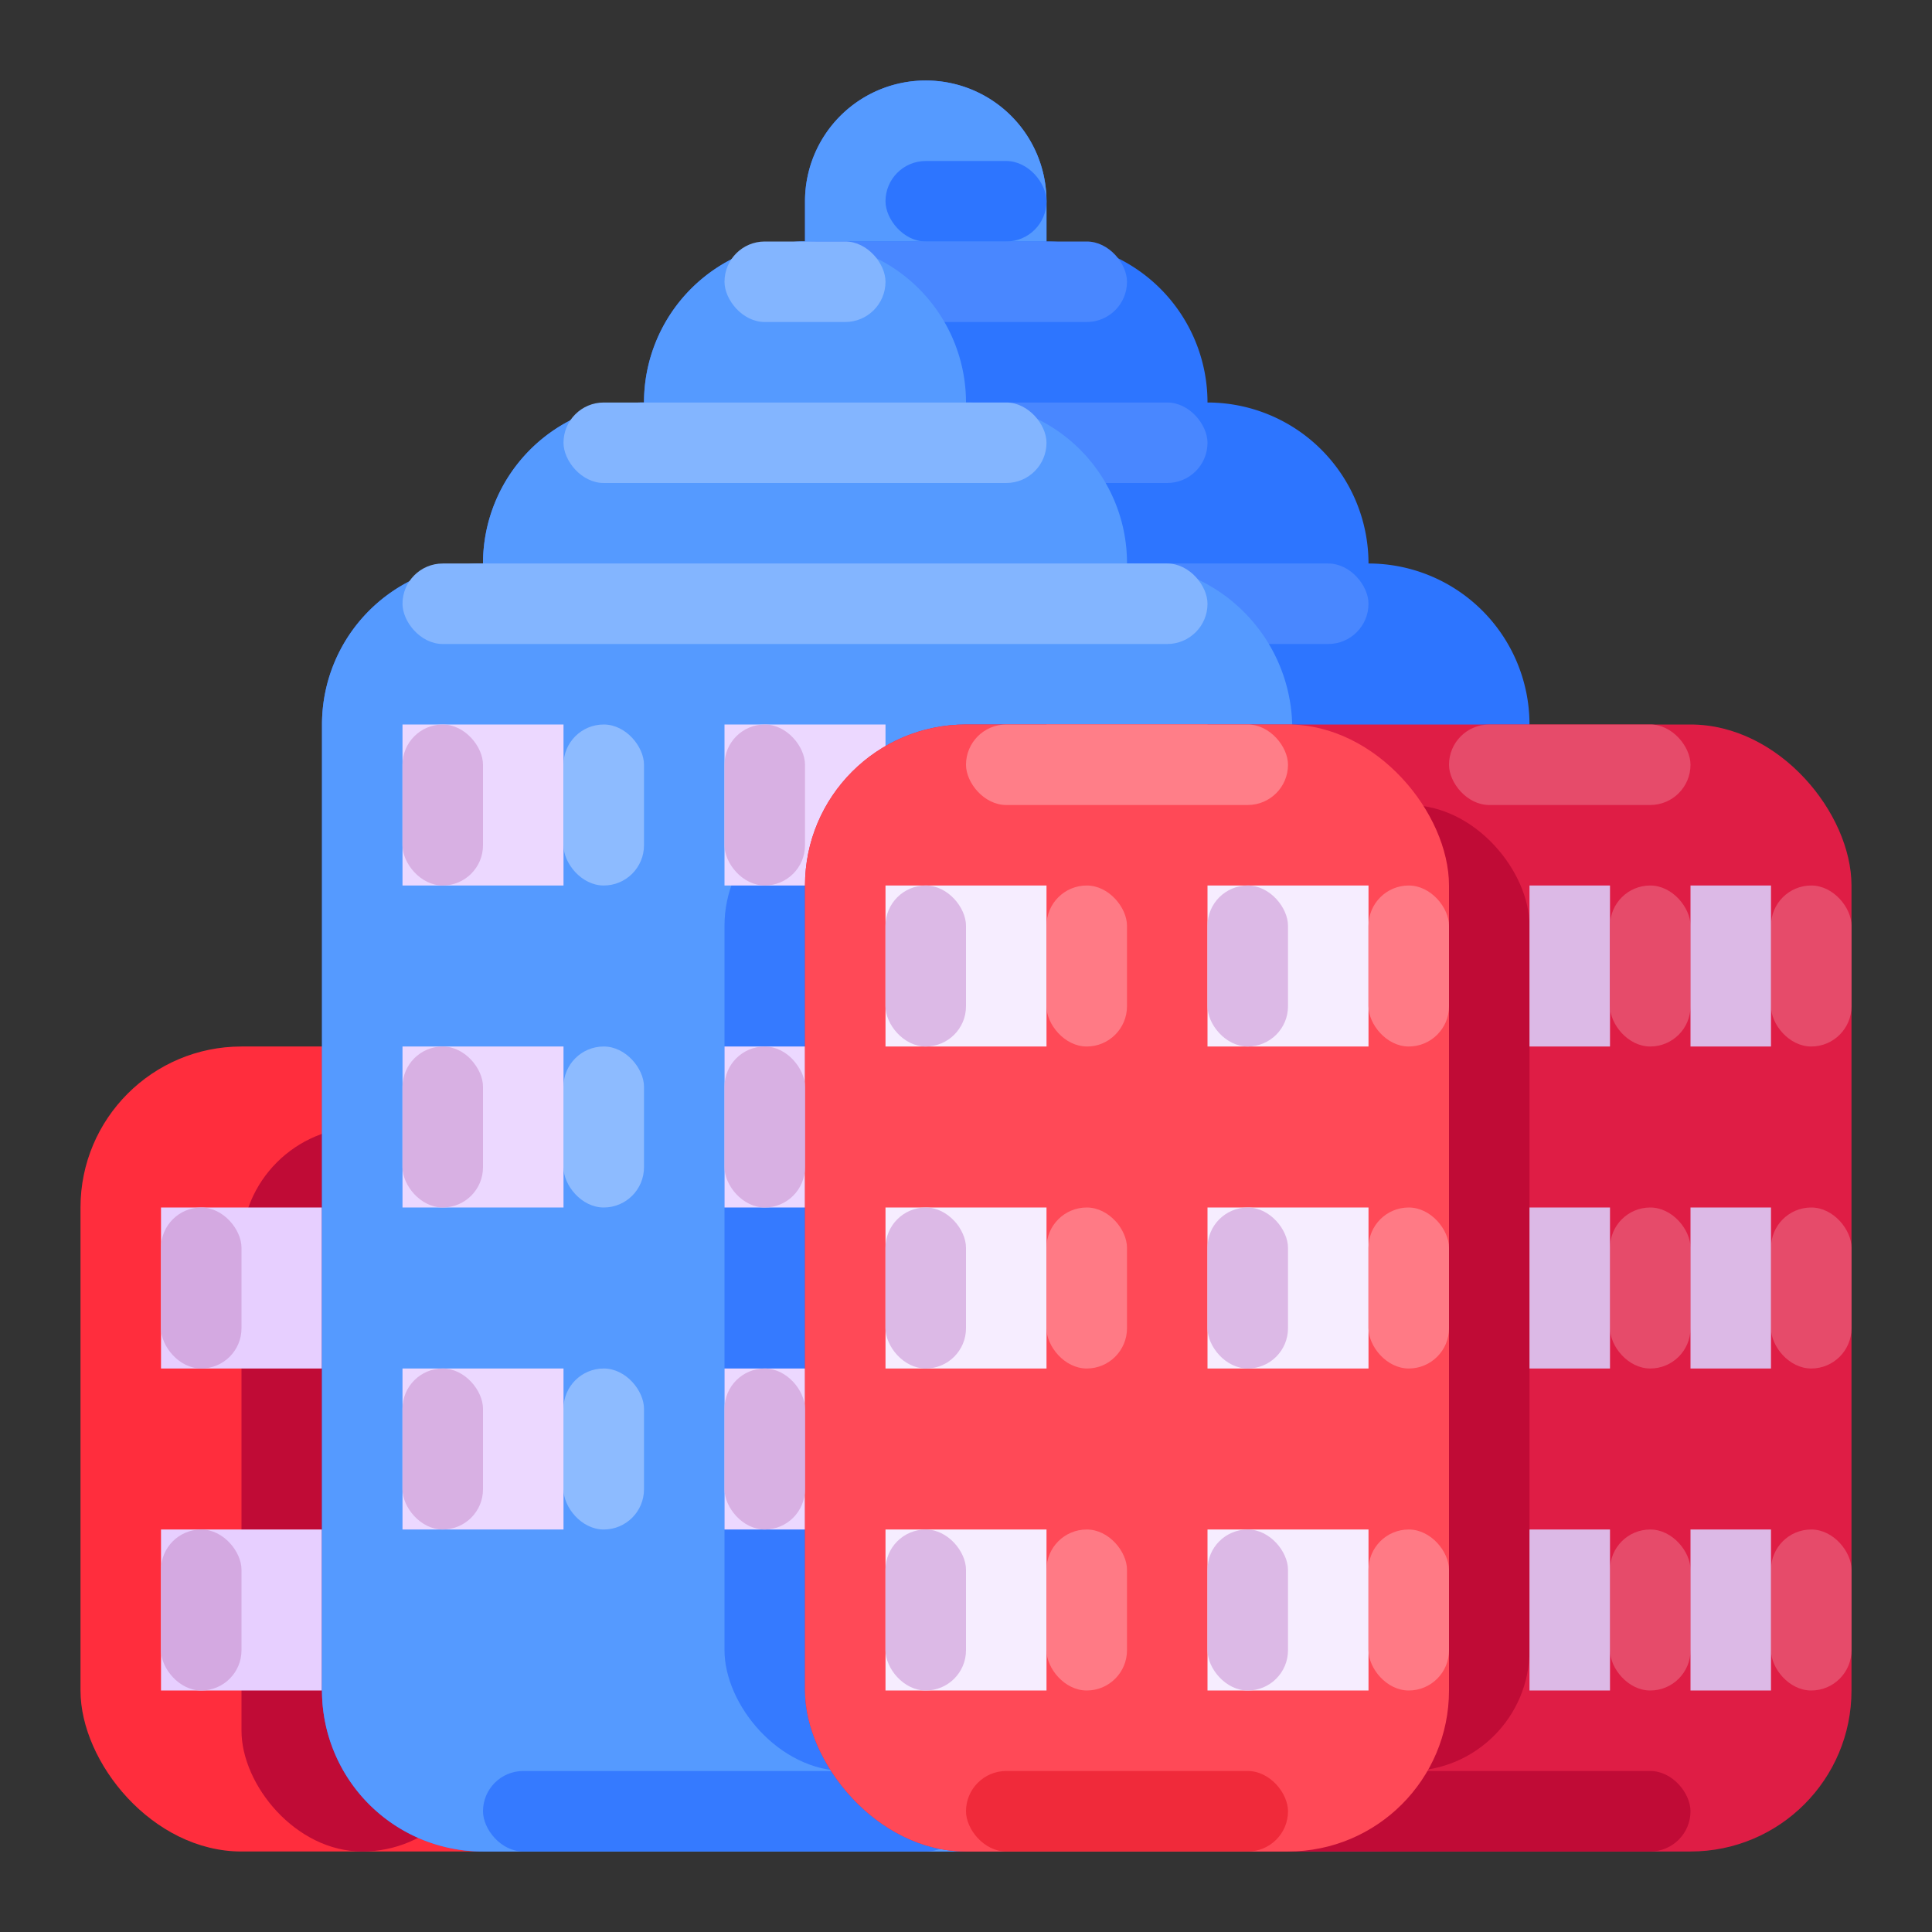 <svg xmlns="http://www.w3.org/2000/svg" viewBox="0 0 512 512">
  <rect x="0" y="0" width="512" height="512" fill="#333333" stroke="none"/>
  <defs>
    <style>
      .cls-1 {
        fill: #ff2d3d;
      }

      .cls-2 {
        fill: #c00b36;
      }

      .cls-3 {
        fill: #e7cfff;
      }

      .cls-4 {
        fill: #2d75ff;
      }

      .cls-5 {
        fill: #559aff;
      }

      .cls-6 {
        fill: #4987ff;
      }

      .cls-7 {
        fill: #357aff;
      }

      .cls-8 {
        fill: #ecd8ff;
      }

      .cls-9 {
        fill: #8dbbff;
      }

      .cls-10 {
        fill: #d8b0e3;
      }

      .cls-11 {
        fill: #f6edff;
      }

      .cls-12 {
        fill: #df1d45;
      }

      .cls-13 {
        fill: #ff4957;
      }

      .cls-14 {
        fill: #dcb9e6;
      }

      .cls-15 {
        fill: #e64b6a;
      }

      .cls-16 {
        fill: #83b5ff;
      }

      .cls-17 {
        fill: #ff7a85;
      }

      .cls-18 {
        fill: #ff7e88;
      }

      .cls-19 {
        fill: #f02a3a;
      }

      .cls-20 {
        fill: #d4a9e1;
      }
    </style>
  </defs>
  <title>E Commerce_512px</title>
  <g id="Office_Building" data-name="Office Building">
    <g>
      <rect class="cls-1" x="21.333" y="277.333" width="170.667" height="213.333" rx="42.667" ry="42.667"/>
      <rect class="cls-2" x="64" y="298.667" width="64" height="192" rx="32" ry="32"/>
      <rect class="cls-3" x="42.667" y="320" width="42.667" height="42.667"/>
      <rect class="cls-3" x="42.667" y="405.333" width="42.667" height="42.667"/>
      <path class="cls-4" d="M362.667,149.333v0A42.667,42.667,0,0,0,320,106.667h0v-0A42.667,42.667,0,0,0,277.333,64h0V53.333a32,32,0,0,0-32-32h-0a32,32,0,0,0-32,32V64h0a42.667,42.667,0,0,0-42.667,42.667v0h-0A42.667,42.667,0,0,0,128,149.333v0h0A42.667,42.667,0,0,0,85.333,192V448A42.667,42.667,0,0,0,128,490.667H362.667A42.667,42.667,0,0,0,405.333,448V192a42.667,42.667,0,0,0-42.667-42.667Z"/>
      <path class="cls-5" d="M245.333,21.333h0a32,32,0,0,1,32,32V64a0,0,0,0,1,0,0h-64a0,0,0,0,1,0,0V53.333A32,32,0,0,1,245.333,21.333Z"/>
      <rect class="cls-4" x="234.667" y="42.667" width="42.667" height="21.333" rx="10.667" ry="10.667"/>
      <rect class="cls-6" x="213.333" y="64" width="85.333" height="21.333" rx="10.667" ry="10.667"/>
      <rect class="cls-6" x="234.667" y="106.667" width="85.333" height="21.333" rx="10.667" ry="10.667"/>
      <rect class="cls-6" x="277.333" y="149.333" width="85.333" height="21.333" rx="10.667" ry="10.667"/>
      <path class="cls-5" d="M298.667,149.333H128A42.667,42.667,0,0,0,85.333,192V448A42.667,42.667,0,0,0,128,490.667H299.793A42.667,42.667,0,0,0,342.46,448V193.127A43.793,43.793,0,0,0,298.667,149.333Z"/>
      <rect class="cls-7" x="128" y="469.333" width="128" height="21.333" rx="10.667" ry="10.667"/>
      <rect class="cls-7" x="192" y="213.333" width="64" height="256" rx="32" ry="32"/>
      <path class="cls-5" d="M170.667,106.667h85.465a42.535,42.535,0,0,1,42.535,42.535v.132a0,0,0,0,1,0,0H128a0,0,0,0,1,0,0v0A42.667,42.667,0,0,1,170.667,106.667Z"/>
      <rect class="cls-8" x="106.667" y="192" width="42.667" height="42.667"/>
      <rect class="cls-9" x="149.333" y="192" width="21.333" height="42.667" rx="10.667" ry="10.667"/>
      <rect class="cls-10" x="106.667" y="192" width="21.333" height="42.667" rx="10.667" ry="10.667"/>
      <rect class="cls-9" x="149.333" y="277.333" width="21.333" height="42.667" rx="10.667" ry="10.667"/>
      <rect class="cls-9" x="149.333" y="362.667" width="21.333" height="42.667" rx="10.667" ry="10.667"/>
      <rect class="cls-8" x="192" y="192" width="42.667" height="42.667"/>
      <rect class="cls-8" x="106.667" y="277.333" width="42.667" height="42.667"/>
      <rect class="cls-8" x="192" y="277.333" width="42.667" height="42.667"/>
      <rect class="cls-8" x="106.667" y="362.667" width="42.667" height="42.667"/>
      <rect class="cls-8" x="192" y="362.667" width="42.667" height="42.667"/>
      <rect class="cls-11" x="277.333" y="192" width="42.667" height="42.667"/>
      <rect class="cls-11" x="277.333" y="277.333" width="42.667" height="42.667"/>
      <rect class="cls-11" x="277.333" y="362.667" width="42.667" height="42.667"/>
      <rect class="cls-12" x="213.333" y="192" width="277.333" height="298.667" rx="42.667" ry="42.667"/>
      <rect class="cls-2" x="341.333" y="213.333" width="64" height="256" rx="32" ry="32"/>
      <rect class="cls-2" x="320" y="469.333" width="128" height="21.333" rx="10.667" ry="10.667"/>
      <rect class="cls-13" x="213.333" y="192" width="170.667" height="298.667" rx="42.667" ry="42.667"/>
      <rect class="cls-11" x="234.667" y="234.667" width="42.667" height="42.667"/>
      <rect class="cls-11" x="320" y="234.667" width="42.667" height="42.667"/>
      <rect class="cls-14" x="405.333" y="234.667" width="21.333" height="42.667"/>
      <rect class="cls-15" x="426.667" y="234.667" width="21.333" height="42.667" rx="10.667" ry="10.667"/>
      <rect class="cls-15" x="426.667" y="320" width="21.333" height="42.667" rx="10.667" ry="10.667"/>
      <rect class="cls-15" x="426.667" y="405.333" width="21.333" height="42.667" rx="10.667" ry="10.667"/>
      <rect class="cls-15" x="469.333" y="234.667" width="21.333" height="42.667" rx="10.667" ry="10.667"/>
      <rect class="cls-15" x="469.333" y="320" width="21.333" height="42.667" rx="10.667" ry="10.667"/>
      <rect class="cls-15" x="469.333" y="405.333" width="21.333" height="42.667" rx="10.667" ry="10.667"/>
      <rect class="cls-14" x="448" y="234.667" width="21.333" height="42.667"/>
      <rect class="cls-14" x="405.333" y="320" width="21.333" height="42.667"/>
      <rect class="cls-14" x="448" y="320" width="21.333" height="42.667"/>
      <rect class="cls-14" x="405.333" y="405.333" width="21.333" height="42.667"/>
      <rect class="cls-14" x="448" y="405.333" width="21.333" height="42.667"/>
      <rect class="cls-11" x="234.667" y="320" width="42.667" height="42.667"/>
      <rect class="cls-11" x="320" y="320" width="42.667" height="42.667"/>
      <rect class="cls-11" x="234.667" y="405.333" width="42.667" height="42.667"/>
      <rect class="cls-11" x="320" y="405.333" width="42.667" height="42.667"/>
      <path class="cls-5" d="M213.333,64h0A42.667,42.667,0,0,1,256,106.667V128a0,0,0,0,1,0,0H170.667a0,0,0,0,1,0,0V106.667A42.667,42.667,0,0,1,213.333,64Z"/>
      <rect class="cls-16" x="192" y="64" width="42.667" height="21.333" rx="10.667" ry="10.667"/>
      <rect class="cls-16" x="149.333" y="106.667" width="128" height="21.333" rx="10.667" ry="10.667"/>
      <rect class="cls-16" x="106.667" y="149.333" width="213.333" height="21.333" rx="10.667" ry="10.667"/>
      <rect class="cls-17" x="277.333" y="234.667" width="21.333" height="42.667" rx="10.667" ry="10.667"/>
      <rect class="cls-17" x="277.333" y="320" width="21.333" height="42.667" rx="10.667" ry="10.667"/>
      <rect class="cls-17" x="277.333" y="405.333" width="21.333" height="42.667" rx="10.667" ry="10.667"/>
      <rect class="cls-14" x="234.667" y="234.667" width="21.333" height="42.667" rx="10.667" ry="10.667"/>
      <rect class="cls-14" x="234.667" y="320" width="21.333" height="42.667" rx="10.667" ry="10.667"/>
      <rect class="cls-14" x="234.667" y="405.333" width="21.333" height="42.667" rx="10.667" ry="10.667"/>
      <rect class="cls-14" x="320" y="234.667" width="21.333" height="42.667" rx="10.667" ry="10.667"/>
      <rect class="cls-14" x="320" y="320" width="21.333" height="42.667" rx="10.667" ry="10.667"/>
      <rect class="cls-14" x="320" y="405.333" width="21.333" height="42.667" rx="10.667" ry="10.667"/>
      <rect class="cls-17" x="362.667" y="234.667" width="21.333" height="42.667" rx="10.667" ry="10.667"/>
      <rect class="cls-17" x="362.667" y="320" width="21.333" height="42.667" rx="10.667" ry="10.667"/>
      <rect class="cls-17" x="362.667" y="405.333" width="21.333" height="42.667" rx="10.667" ry="10.667"/>
      <rect class="cls-18" x="256" y="192" width="85.333" height="21.333" rx="10.667" ry="10.667"/>
      <rect class="cls-15" x="384" y="192" width="64" height="21.333" rx="10.667" ry="10.667"/>
      <rect class="cls-19" x="256" y="469.333" width="85.333" height="21.333" rx="10.667" ry="10.667"/>
      <rect class="cls-10" x="106.667" y="277.333" width="21.333" height="42.667" rx="10.667" ry="10.667"/>
      <rect class="cls-10" x="106.667" y="362.667" width="21.333" height="42.667" rx="10.667" ry="10.667"/>
      <rect class="cls-20" x="42.667" y="405.333" width="21.333" height="42.667" rx="10.667" ry="10.667"/>
      <rect class="cls-20" x="42.667" y="320" width="21.333" height="42.667" rx="10.667" ry="10.667"/>
      <rect class="cls-10" x="192" y="192" width="21.333" height="42.667" rx="10.667" ry="10.667"/>
      <rect class="cls-10" x="192" y="277.333" width="21.333" height="42.667" rx="10.667" ry="10.667"/>
      <rect class="cls-10" x="192" y="362.667" width="21.333" height="42.667" rx="10.667" ry="10.667"/>
    </g>
  </g>
</svg>
